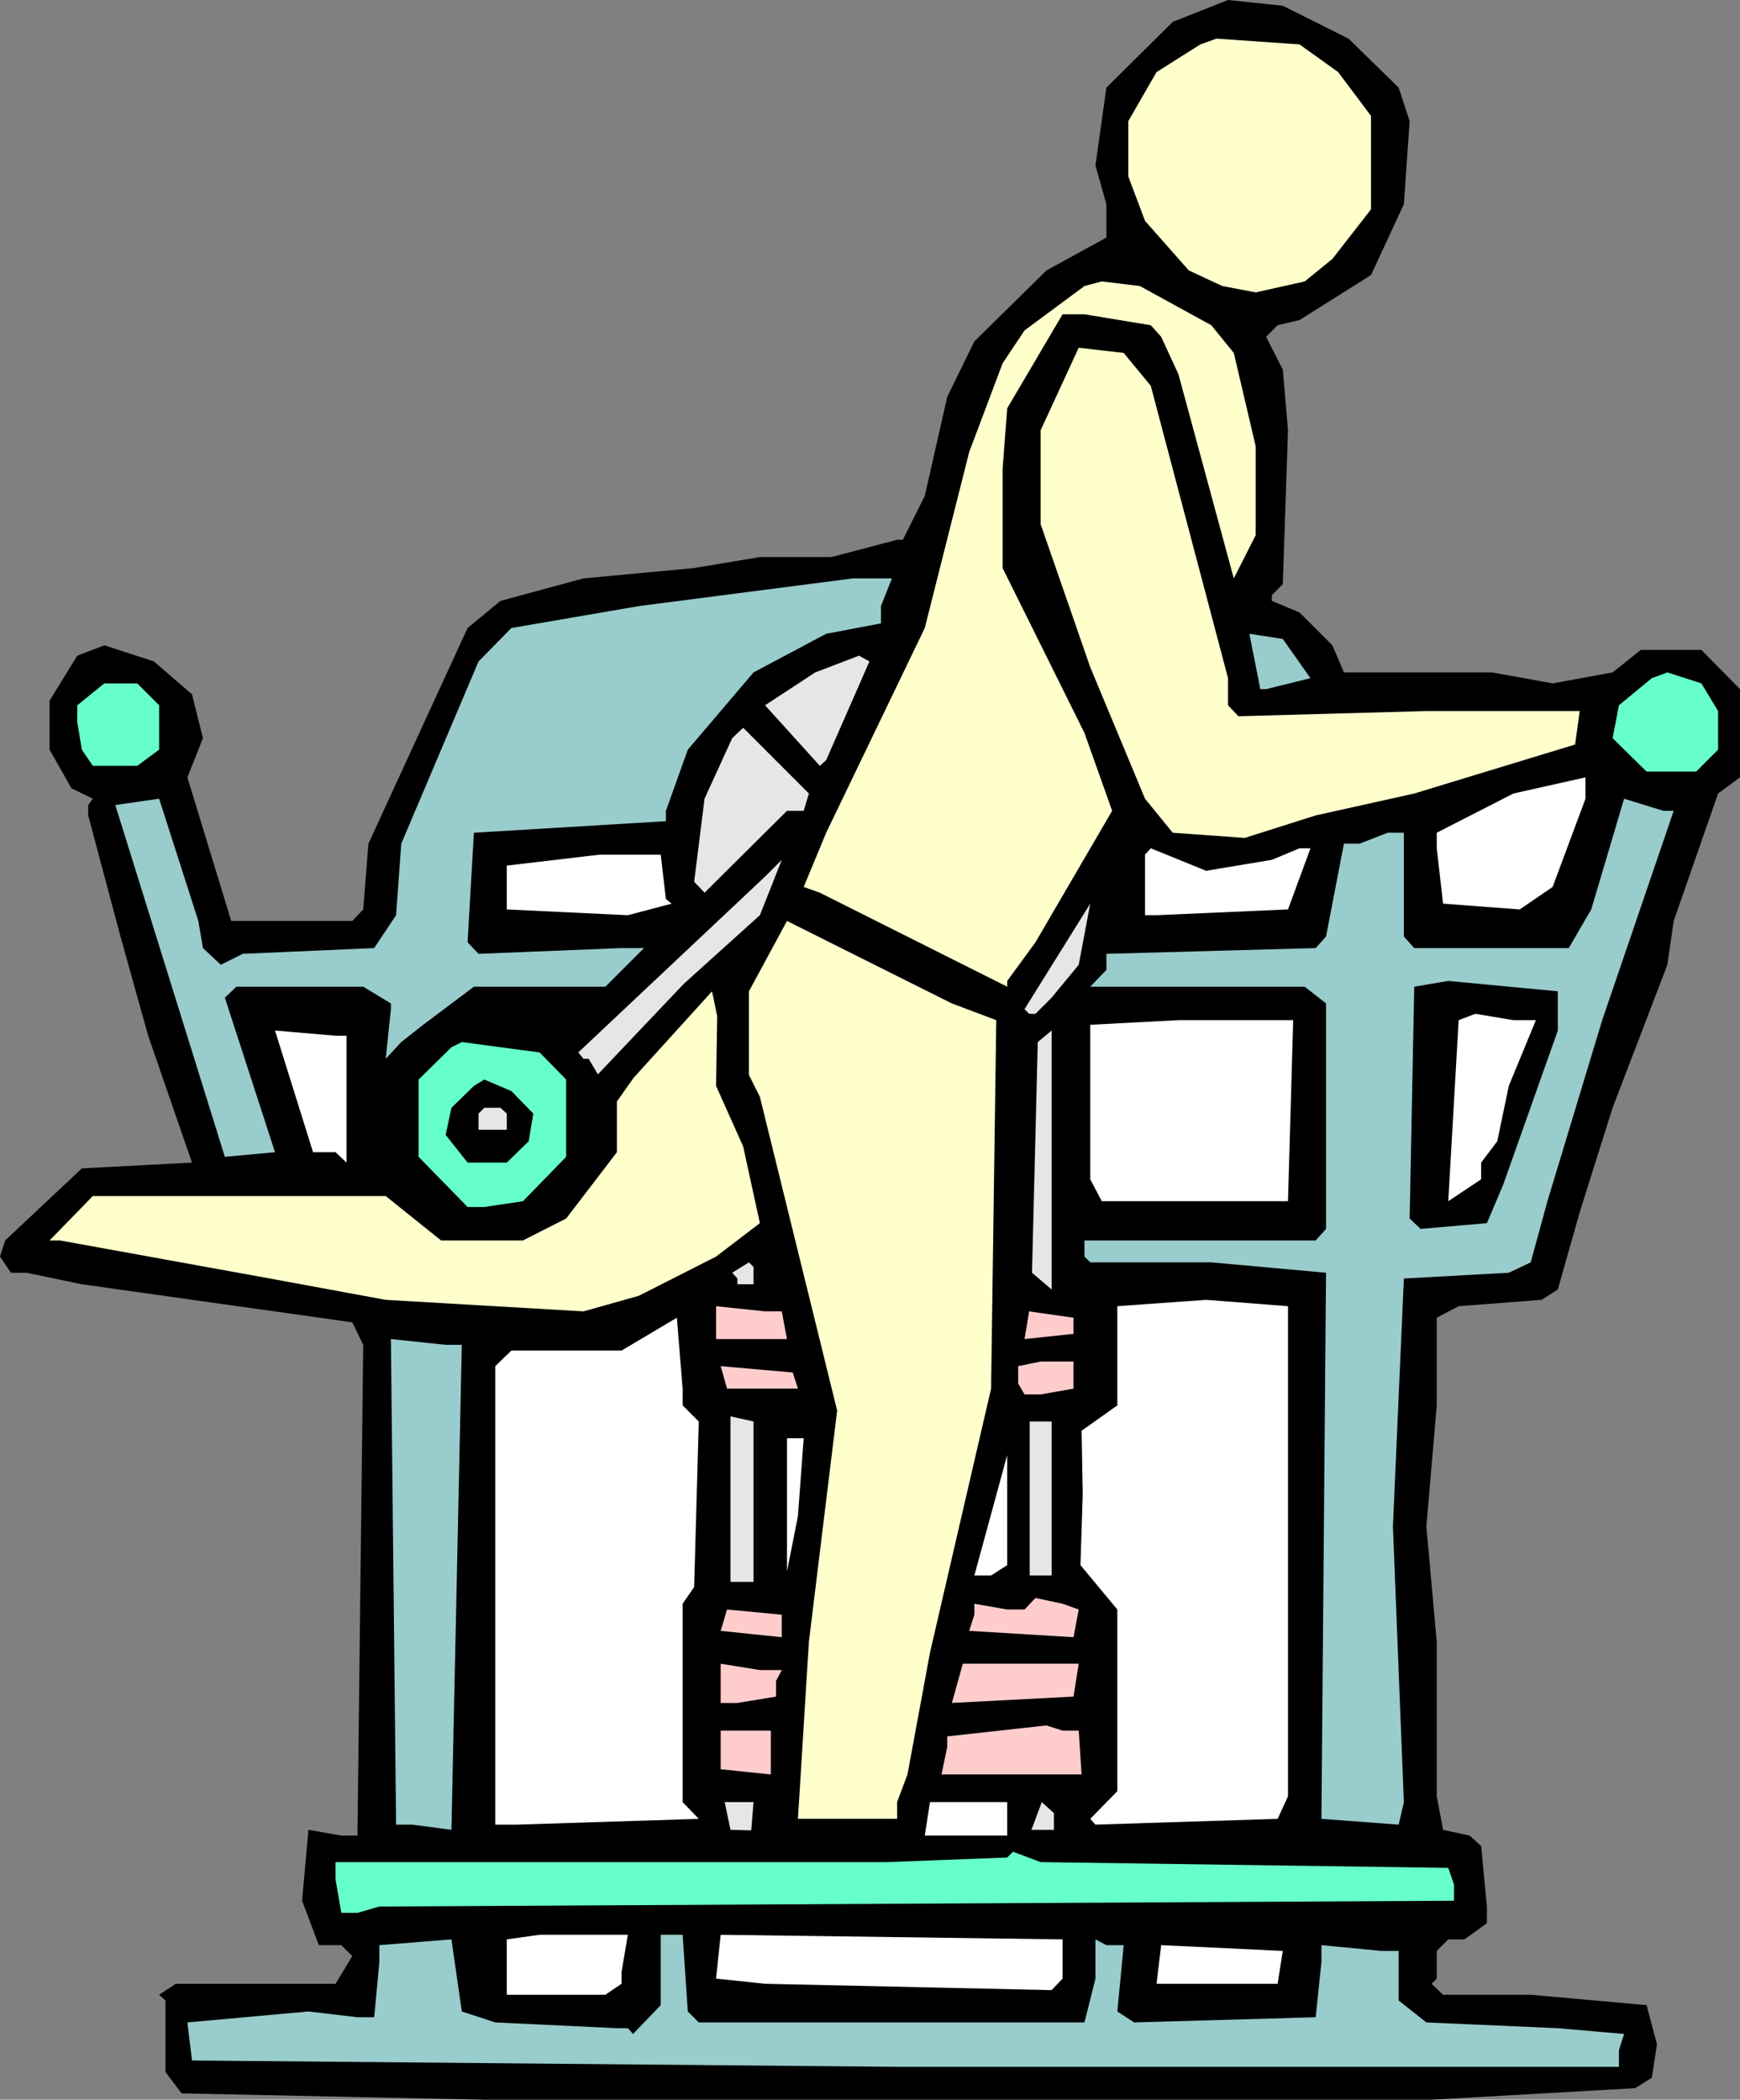 <?xml version="1.0" encoding="UTF-8" standalone="no"?>
<svg
   version="1.0"
   width="129.011mm"
   height="155.668mm"
   id="svg52"
   sodipodi:docname="Legs 45.wmf"
   xmlns:inkscape="http://www.inkscape.org/namespaces/inkscape"
   xmlns:sodipodi="http://sodipodi.sourceforge.net/DTD/sodipodi-0.dtd"
   xmlns="http://www.w3.org/2000/svg"
   xmlns:svg="http://www.w3.org/2000/svg">
  <rect width="100%" height="100%" fill="#808080" stroke="none"/>
  <sodipodi:namedview
     id="namedview52"
     pagecolor="#ffffff"
     bordercolor="#000000"
     borderopacity="0.25"
     inkscape:showpageshadow="2"
     inkscape:pageopacity="0.0"
     inkscape:pagecheckerboard="0"
     inkscape:deskcolor="#d1d1d1"
     inkscape:document-units="mm" />
  <defs
     id="defs1">
    <pattern
       id="WMFhbasepattern"
       patternUnits="userSpaceOnUse"
       width="6"
       height="6"
       x="0"
       y="0" />
  </defs>
  <path
     style="fill:#000000;fill-opacity:1;fill-rule:evenodd;stroke:none"
     d="m 377.899,10.827 14.056,13.735 3.07,9.372 -1.616,23.269 -9.209,19.876 -20.034,12.604 -6.139,1.454 -3.231,3.232 4.685,9.211 1.454,16.967 -1.454,43.145 -3.07,3.07 v 1.616 l 7.755,3.232 9.209,9.211 3.231,7.595 h 41.522 l 16.964,3.07 16.803,-3.07 7.917,-6.302 h 16.964 l 10.825,10.988 v 24.723 l -6.139,4.525 -12.44,35.712 -1.777,12.281 -15.349,40.075 -9.209,29.248 -6.139,21.653 -4.524,2.909 -23.265,1.778 -6.139,3.232 v 24.562 l -2.908,33.934 2.908,32.318 v 43.306 l 1.777,9.372 7.432,1.616 3.231,2.909 1.616,16.967 v 4.686 l -6.301,4.525 h -4.524 l -3.231,3.232 v 7.756 l -1.454,1.454 3.231,3.07 H 428.953 l 32.474,2.909 2.908,10.988 -1.454,9.372 -4.685,2.909 -57.032,3.232 H 135.714 l -84.821,-1.778 -4.524,-5.979 v -20.037 l -1.777,-1.616 4.685,-3.07 h 44.753 l 4.685,-7.756 -3.07,-3.07 h -6.301 l -4.685,-12.443 1.777,-19.876 9.209,1.616 h 4.524 L 101.785,376.83 98.716,370.528 22.942,359.863 7.432,356.632 H 3.07 L 0,352.107 1.454,347.582 22.942,327.384 53.801,325.768 41.522,290.218 33.767,262.424 24.719,228.49 v -2.909 l 1.293,-1.778 -5.978,-2.909 -6.139,-10.827 v -13.735 l 7.755,-12.604 7.594,-2.909 13.895,4.525 10.663,9.211 3.07,12.281 -4.362,10.988 12.279,40.236 h 33.928 l 3.07,-3.232 1.454,-18.421 27.789,-60.435 9.209,-7.595 23.265,-6.302 31.02,-2.909 18.418,-3.07 h 20.034 l 18.418,-4.848 h 1.616 l 6.139,-12.281 6.301,-27.794 7.594,-15.513 20.196,-19.876 16.803,-9.211 V 57.203 L 306.972,46.377 310.042,24.562 328.622,6.14 344.132,0 l 15.349,1.616 z"
     id="path1" />
  <path
     style="fill:#ffffcc;fill-opacity:1;fill-rule:evenodd;stroke:none"
     d="m 374.991,20.199 9.209,12.281 v 26.178 l -10.825,13.897 -7.755,6.302 -13.733,3.07 -9.371,-1.778 -9.371,-4.363 -12.279,-13.897 -4.685,-12.443 V 33.934 l 7.917,-13.735 12.279,-7.756 4.524,-1.616 23.265,1.616 z"
     id="path2" />
  <path
     style="fill:#ffffcc;fill-opacity:1;fill-rule:evenodd;stroke:none"
     d="m 339.446,91.137 6.301,7.756 6.139,26.178 v 24.885 l -6.139,12.119 -15.51,-57.203 -4.847,-10.503 -2.908,-3.232 -18.58,-3.07 h -6.139 l -15.51,26.339 -1.293,16.967 v 27.794 l 22.942,46.215 7.755,21.815 -21.488,36.843 -7.917,10.827 v 1.616 l -52.508,-26.339 -4.524,-1.616 6.301,-15.19 27.627,-57.365 12.44,-49.285 9.371,-24.885 6.139,-9.211 16.803,-12.443 4.847,-1.293 10.663,1.293 z"
     id="path3" />
  <path
     style="fill:#ffffcc;fill-opacity:1;fill-rule:evenodd;stroke:none"
     d="m 322.482,108.104 21.65,81.927 v 7.595 l 2.908,3.07 52.67,-1.454 h 42.976 l -1.293,9.372 -45.076,13.735 -27.627,6.14 -19.872,6.302 -20.196,-1.454 -7.755,-9.534 -15.349,-36.843 -13.895,-40.075 v -26.339 l 10.663,-23.108 12.602,1.454 z"
     id="path4" />
  <path
     style="fill:#99cccc;fill-opacity:1;fill-rule:evenodd;stroke:none"
     d="M 246.87,169.832 V 174.68 l -15.349,2.909 -20.357,10.827 -18.418,21.653 -6.139,17.129 v 2.909 l -53.801,3.232 -1.777,30.702 3.07,3.232 40.068,-1.616 h 6.301 l -10.825,10.827 h -36.837 l -14.218,10.665 -6.139,4.848 -4.362,4.686 1.454,-13.897 v -1.616 l -7.755,-4.686 H 66.241 l -3.231,3.07 14.056,43.306 -14.056,1.293 -30.697,-98.571 12.279,-1.778 10.986,34.257 1.293,7.595 5.008,4.686 6.139,-3.07 36.837,-1.616 6.139,-9.211 1.454,-20.037 21.65,-51.063 9.209,-9.372 35.706,-6.14 59.94,-7.756 h 10.986 z"
     id="path5" />
  <path
     style="fill:#99cccc;fill-opacity:1;fill-rule:evenodd;stroke:none"
     d="m 367.235,190.031 -12.44,3.07 h -1.616 l -3.07,-15.513 9.371,1.454 z"
     id="path6" />
  <path
     style="fill:#e6e6e6;fill-opacity:1;fill-rule:evenodd;stroke:none"
     d="m 231.522,212.977 -1.777,1.616 -15.349,-16.967 14.056,-9.211 12.279,-4.686 2.908,1.616 z"
     id="path7" />
  <path
     style="fill:#66ffcc;fill-opacity:1;fill-rule:evenodd;stroke:none"
     d="m 481.461,199.242 v 10.827 l -6.139,6.14 H 461.427 l -9.532,-9.372 1.777,-9.211 9.209,-7.595 4.362,-1.616 9.532,3.07 z"
     id="path8" />
  <path
     style="fill:#66ffcc;fill-opacity:1;fill-rule:evenodd;stroke:none"
     d="m 44.592,197.626 v 12.443 l -6.139,4.525 H 26.012 l -3.07,-4.525 -1.293,-7.756 v -4.686 l 7.594,-6.14 h 9.209 z"
     id="path9" />
  <path
     style="fill:#e6e6e6;fill-opacity:1;fill-rule:evenodd;stroke:none"
     d="m 225.221,227.197 h -4.685 l -23.104,22.946 -2.908,-3.07 2.908,-23.269 7.755,-16.967 3.07,-2.909 18.418,18.421 z"
     id="path10" />
  <path
     style="fill:#ffffff;fill-opacity:1;fill-rule:evenodd;stroke:none"
     d="m 435.092,248.527 -9.209,6.302 -21.488,-1.616 -1.777,-15.513 v -4.363 l 21.488,-10.988 20.196,-4.525 v 5.979 z"
     id="path11" />
  <path
     style="fill:#99cccc;fill-opacity:1;fill-rule:evenodd;stroke:none"
     d="m 469.021,227.197 -20.034,58.658 -15.349,50.74 -4.685,17.129 -6.139,2.909 -29.405,1.616 -3.07,69.484 3.07,77.241 -1.454,6.302 -21.65,-1.616 1.293,-153.027 -32.151,-2.909 h -33.928 l -1.616,-1.616 v -4.525 h 64.787 l 2.908,-3.232 v -63.182 l -5.978,-4.686 h -60.102 l 4.524,-4.686 v -4.525 l 58.648,-1.616 2.908,-3.232 5.008,-26.016 h 4.362 l 7.917,-3.07 h 4.524 v 29.086 l 2.908,3.232 h 43.299 l 6.301,-10.827 9.209,-31.025 10.986,3.393 z"
     id="path12" />
  <path
     style="fill:#ffffff;fill-opacity:1;fill-rule:evenodd;stroke:none"
     d="m 356.411,240.932 7.755,-3.232 h 3.07 l -6.301,17.129 -36.837,1.616 h -3.231 v -16.967 l 1.616,-1.778 15.51,6.302 z"
     id="path13" />
  <path
     style="fill:#ffffff;fill-opacity:1;fill-rule:evenodd;stroke:none"
     d="m 186.607,251.921 1.616,1.293 -12.279,3.232 -33.928,-1.616 v -12.281 l 26.012,-3.07 h 17.126 z"
     id="path14" />
  <path
     style="fill:#e6e6e6;fill-opacity:1;fill-rule:evenodd;stroke:none"
     d="m 191.615,275.674 -24.073,25.37 -2.585,-4.363 h -1.454 l -1.454,-1.778 52.347,-49.285 4.685,-4.686 -6.139,15.513 z"
     id="path15" />
  <path
     style="fill:#e6e6e6;fill-opacity:1;fill-rule:evenodd;stroke:none"
     d="m 294.693,279.553 -4.524,4.525 h -1.777 l -1.293,-1.293 18.418,-29.571 -3.231,17.129 z"
     id="path16" />
  <path
     style="fill:#ffffcc;fill-opacity:1;fill-rule:evenodd;stroke:none"
     d="m 279.183,285.855 -1.454,103.257 -17.126,74.009 -6.301,34.096 -2.908,7.756 v 4.686 h -27.789 l 3.07,-49.608 7.917,-64.798 -21.65,-87.906 -3.07,-6.14 v -23.431 l 10.663,-19.714 46.207,23.108 z"
     id="path17" />
  <path
     style="fill:#ffffcc;fill-opacity:1;fill-rule:evenodd;stroke:none"
     d="m 200.663,304.276 7.594,16.967 4.685,21.492 -12.279,9.372 -21.65,10.988 -15.51,4.363 -55.417,-3.232 -32.474,-5.979 -58.809,-10.665 h -2.908 l 12.117,-12.443 h 82.075 l 15.51,12.443 h 22.942 l 12.117,-6.14 14.218,-18.583 v -14.22 l 4.685,-6.625 21.973,-24.239 1.454,6.948 z"
     id="path18" />
  <path
     style="fill:#000000;fill-opacity:1;fill-rule:evenodd;stroke:none"
     d="m 436.547,288.763 -15.349,43.306 -4.524,10.665 -18.58,1.616 -3.07,-2.909 1.293,-64.96 9.532,-1.616 30.697,2.909 z"
     id="path19" />
  <path
     style="fill:#ffffff;fill-opacity:1;fill-rule:evenodd;stroke:none"
     d="m 430.407,285.855 -7.594,18.421 -3.231,15.513 -4.524,5.979 v 4.686 l -9.209,6.14 2.908,-50.74 4.685,-1.778 10.663,1.778 z"
     id="path20" />
  <path
     style="fill:#ffffff;fill-opacity:1;fill-rule:evenodd;stroke:none"
     d="m 360.934,336.594 h -52.185 l -3.231,-6.14 v -43.306 l 24.719,-1.293 h 32.151 z"
     id="path21" />
  <path
     style="fill:#ffffff;fill-opacity:1;fill-rule:evenodd;stroke:none"
     d="m 97.1,290.218 v 35.55 l -3.07,-2.909 h -6.301 l -10.663,-34.096 16.964,1.454 z"
     id="path22" />
  <path
     style="fill:#e6e6e6;fill-opacity:1;fill-rule:evenodd;stroke:none"
     d="m 289.2,356.632 1.616,-64.636 3.878,-3.232 v 72.554 z"
     id="path23" />
  <path
     style="fill:#66ffcc;fill-opacity:1;fill-rule:evenodd;stroke:none"
     d="m 158.656,302.499 v 21.653 l -12.117,12.443 -10.825,1.616 h -4.685 l -13.733,-14.058 v -21.653 l 9.209,-9.049 2.908,-1.454 21.811,2.909 z"
     id="path24" />
  <path
     style="fill:#000000;fill-opacity:1;fill-rule:evenodd;stroke:none"
     d="m 149.447,312.032 -1.293,7.756 -6.139,5.979 h -10.986 l -6.139,-7.756 1.616,-7.595 6.301,-6.14 2.908,-1.778 7.594,3.232 z"
     id="path25" />
  <path
     style="fill:#e6e6e6;fill-opacity:1;fill-rule:evenodd;stroke:none"
     d="m 142.015,312.032 v 4.525 h -7.917 v -4.525 l 1.616,-1.616 h 4.524 z"
     id="path26" />
  <path
     style="fill:#e6e6e6;fill-opacity:1;fill-rule:evenodd;stroke:none"
     d="m 211.164,359.863 h -4.524 v -1.616 l -1.454,-1.616 4.685,-2.909 1.293,1.293 z"
     id="path27" />
  <path
     style="fill:#ffffff;fill-opacity:1;fill-rule:evenodd;stroke:none"
     d="m 360.934,503.356 -2.908,6.302 -51.054,1.616 -1.454,-1.616 7.594,-7.756 v -50.901 l -10.34,-12.443 0.646,-19.876 -0.323,-17.775 10.017,-7.11 v -27.794 l 24.881,-1.778 22.942,1.778 z"
     id="path28" />
  <path
     style="fill:#ffcccc;fill-opacity:1;fill-rule:evenodd;stroke:none"
     d="m 219.081,367.458 1.454,7.756 h -19.872 v -9.211 l 13.733,1.454 z"
     id="path29" />
  <path
     style="fill:#ffcccc;fill-opacity:1;fill-rule:evenodd;stroke:none"
     d="m 300.833,373.76 -13.733,1.454 1.293,-7.756 12.44,1.778 z"
     id="path30" />
  <path
     style="fill:#ffffff;fill-opacity:1;fill-rule:evenodd;stroke:none"
     d="m 191.292,393.798 4.524,4.525 -1.293,46.377 -3.231,4.686 v 55.587 l 4.524,4.686 -50.893,1.616 h -6.139 V 382.809 l 4.524,-4.363 h 30.859 l 15.51,-9.211 1.616,19.876 z"
     id="path31" />
  <path
     style="fill:#99cccc;fill-opacity:1;fill-rule:evenodd;stroke:none"
     d="m 129.413,376.83 -2.908,135.898 -10.986,-1.454 h -4.524 l -1.454,-136.06 15.349,1.616 z"
     id="path32" />
  <path
     style="fill:#ffcccc;fill-opacity:1;fill-rule:evenodd;stroke:none"
     d="m 300.833,389.111 -9.209,1.616 h -4.524 l -1.777,-3.07 v -4.848 l 6.301,-1.293 h 9.209 z"
     id="path33" />
  <path
     style="fill:#ffcccc;fill-opacity:1;fill-rule:evenodd;stroke:none"
     d="m 223.605,389.111 h -19.872 l -1.777,-6.302 20.196,1.778 z"
     id="path34" />
  <path
     style="fill:#e6e6e6;fill-opacity:1;fill-rule:evenodd;stroke:none"
     d="m 211.164,443.244 h -6.463 v -46.377 l 6.463,1.454 z"
     id="path35" />
  <path
     style="fill:#e6e6e6;fill-opacity:1;fill-rule:evenodd;stroke:none"
     d="m 294.693,441.467 h -6.139 v -43.145 h 6.139 z"
     id="path36" />
  <path
     style="fill:#ffffff;fill-opacity:1;fill-rule:evenodd;stroke:none"
     d="m 223.605,424.823 -3.07,15.513 v -37.328 h 4.685 z"
     id="path37" />
  <path
     style="fill:#ffffff;fill-opacity:1;fill-rule:evenodd;stroke:none"
     d="m 277.729,441.467 h -4.685 l 9.209,-33.773 v 30.864 z"
     id="path38" />
  <path
     style="fill:#ffcccc;fill-opacity:1;fill-rule:evenodd;stroke:none"
     d="m 302.287,451.001 -1.454,7.756 -29.243,-1.778 1.454,-4.525 v -3.07 l 9.209,1.616 h 4.847 l 3.07,-3.232 7.594,1.616 z"
     id="path39" />
  <path
     style="fill:#ffcccc;fill-opacity:1;fill-rule:evenodd;stroke:none"
     d="m 219.081,458.757 -17.126,-1.778 1.777,-5.979 15.349,1.454 z"
     id="path40" />
  <path
     style="fill:#ffcccc;fill-opacity:1;fill-rule:evenodd;stroke:none"
     d="m 219.081,467.968 -1.616,3.07 v 4.363 l -10.825,1.778 h -4.685 v -10.988 l 10.986,1.778 z"
     id="path41" />
  <path
     style="fill:#ffcccc;fill-opacity:1;fill-rule:evenodd;stroke:none"
     d="m 300.833,475.401 -34.09,1.778 3.07,-10.988 h 32.474 z"
     id="path42" />
  <path
     style="fill:#ffcccc;fill-opacity:1;fill-rule:evenodd;stroke:none"
     d="m 302.287,484.935 0.808,12.281 h -39.26 l 1.616,-7.756 v -2.909 l 27.789,-3.07 4.524,1.454 z"
     id="path43" />
  <path
     style="fill:#ffcccc;fill-opacity:1;fill-rule:evenodd;stroke:none"
     d="m 216.011,497.216 -14.056,-1.454 v -10.827 h 14.056 z"
     id="path44" />
  <path
     style="fill:#e6e6e6;fill-opacity:1;fill-rule:evenodd;stroke:none"
     d="m 204.702,512.729 -1.616,-7.756 h 8.078 l -0.646,7.918 z"
     id="path45" />
  <path
     style="fill:#ffffff;fill-opacity:1;fill-rule:evenodd;stroke:none"
     d="M 282.253,514.345 H 259.149 l 1.454,-9.372 h 21.65 z"
     id="path46" />
  <path
     style="fill:#e6e6e6;fill-opacity:1;fill-rule:evenodd;stroke:none"
     d="m 295.339,512.729 h -6.301 l 2.908,-7.756 3.393,3.07 z"
     id="path47" />
  <path
     style="fill:#66ffcc;fill-opacity:1;fill-rule:evenodd;stroke:none"
     d="m 405.849,523.394 1.616,4.686 v 4.525 l -301.156,1.616 -6.139,1.778 h -4.524 l -1.616,-9.372 v -4.848 H 248.486 l 33.767,-1.293 1.616,-1.616 7.755,2.909 z"
     id="path48" />
  <path
     style="fill:#ffffff;fill-opacity:1;fill-rule:evenodd;stroke:none"
     d="m 174.166,552.642 v 3.232 l -4.524,3.07 h -27.627 v -15.513 l 9.209,-1.293 h 24.719 z"
     id="path49" />
  <path
     style="fill:#99cccc;fill-opacity:1;fill-rule:evenodd;stroke:none"
     d="m 192.746,563.63 3.07,3.07 h 108.086 l 3.07,-12.281 v -10.988 l 3.07,1.616 h 4.847 l -1.777,18.583 4.685,3.07 50.893,-1.454 1.616,-15.513 v -4.686 l 16.803,1.616 h 4.847 v 13.897 l 7.755,6.14 36.837,1.616 18.58,1.616 -1.454,4.525 v 4.686 h -202.278 l -197.593,-1.778 -1.293,-10.665 33.928,-3.07 13.733,1.616 h 4.685 l 1.454,-15.513 v -4.686 l 20.196,-1.616 2.908,20.199 9.371,3.07 34.09,1.616 h 3.07 l 1.454,1.616 7.755,-8.08 V 542.138 h 6.139 z"
     id="path50" />
  <path
     style="fill:#ffffff;fill-opacity:1;fill-rule:evenodd;stroke:none"
     d="m 297.763,554.419 -3.07,3.232 -80.297,-1.778 -13.733,-1.454 1.293,-12.281 95.808,1.293 z"
     id="path51" />
  <path
     style="fill:#ffffff;fill-opacity:1;fill-rule:evenodd;stroke:none"
     d="m 358.026,555.873 h -33.928 l 1.293,-10.827 34.09,1.616 z"
     id="path52" />
</svg>

